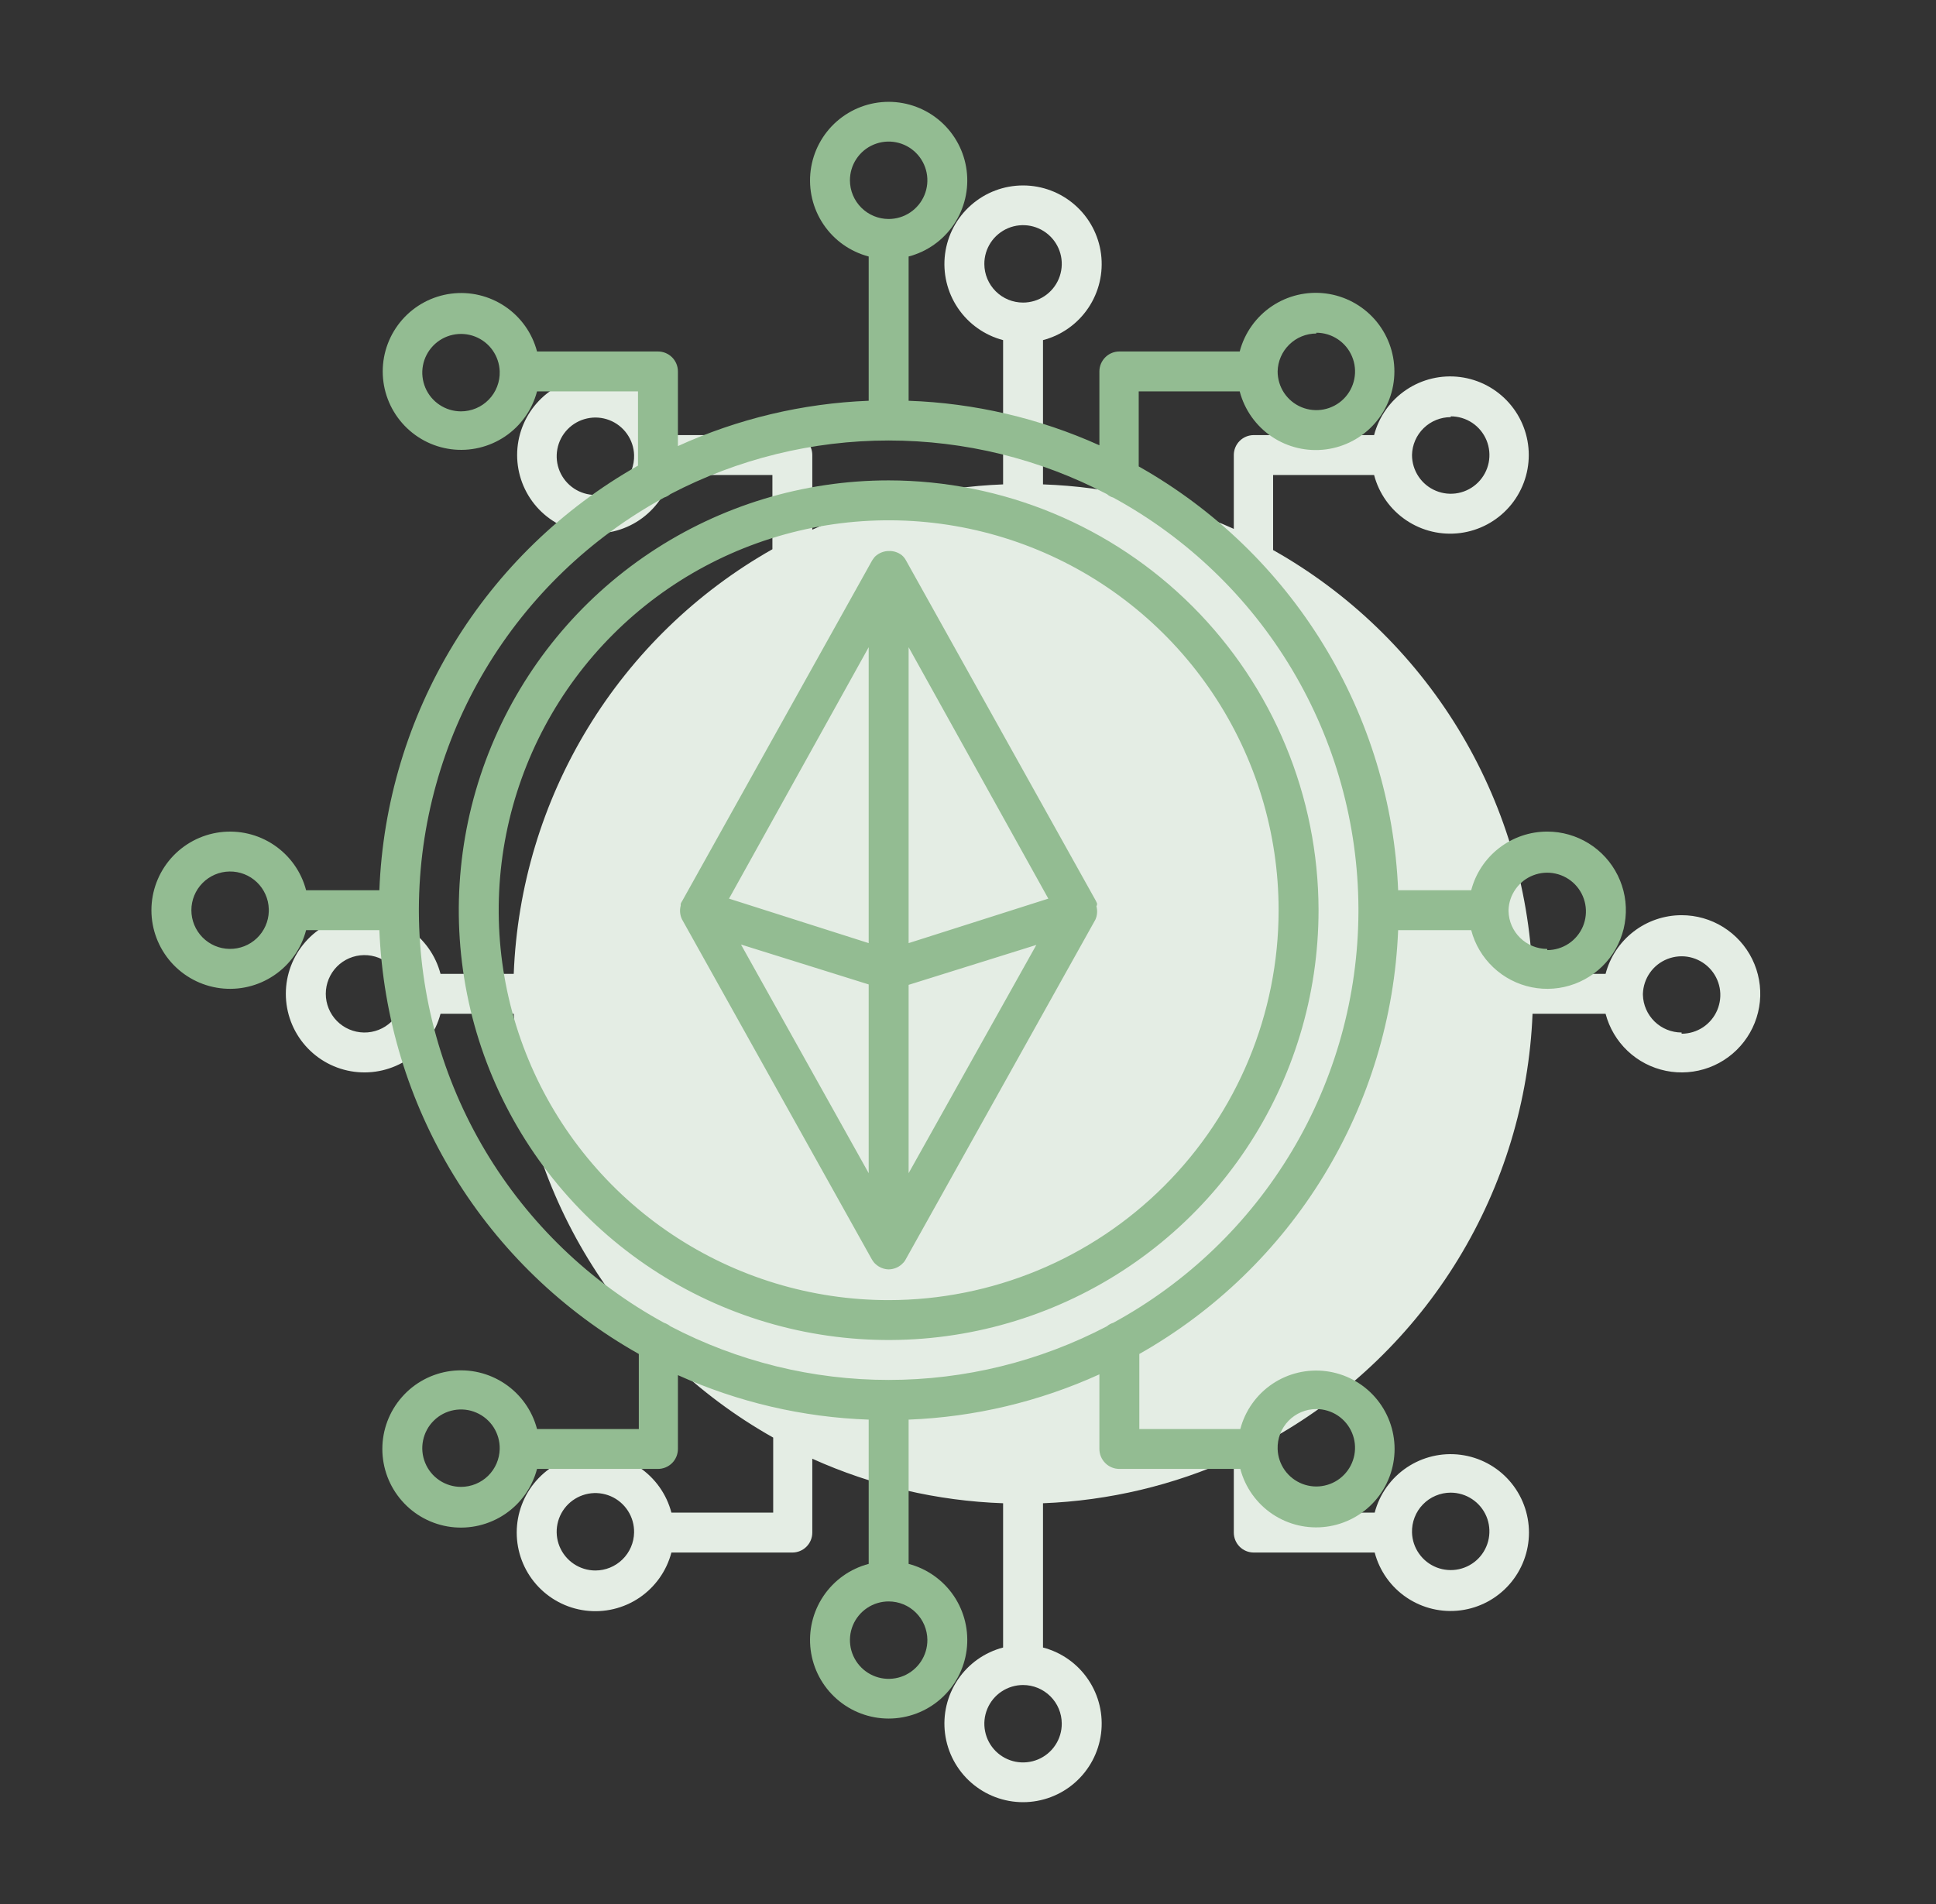 <?xml version="1.0" encoding="UTF-8"?>
<svg xmlns="http://www.w3.org/2000/svg" width="61" height="60" viewBox="0 0 61 60" fill="none">
  <rect x="0" y="0" width="61" height="60" fill="#333333" stroke="none"/>
  <path d="M52.985 28.84C52.438 28.84 51.906 29.021 51.472 29.356C51.039 29.69 50.728 30.159 50.589 30.688H48.288C48.175 27.95 47.365 25.286 45.935 22.949C44.504 20.612 42.501 18.678 40.113 17.333V14.968H43.295C43.448 15.551 43.808 16.058 44.307 16.394C44.806 16.731 45.411 16.874 46.009 16.797C46.606 16.72 47.154 16.428 47.552 15.976C47.95 15.523 48.169 14.942 48.169 14.339C48.169 13.737 47.95 13.156 47.552 12.704C47.154 12.251 46.606 11.959 46.009 11.882C45.411 11.805 44.806 11.948 44.307 12.285C43.808 12.621 43.448 13.128 43.295 13.711H39.504C39.337 13.711 39.177 13.777 39.059 13.895C38.941 14.013 38.875 14.173 38.875 14.339V16.666C36.981 15.813 34.939 15.337 32.863 15.264V10.718C33.446 10.565 33.953 10.205 34.289 9.706C34.626 9.206 34.769 8.601 34.692 8.004C34.615 7.407 34.323 6.858 33.87 6.461C33.418 6.063 32.837 5.844 32.234 5.844C31.632 5.844 31.051 6.063 30.599 6.461C30.146 6.858 29.854 7.407 29.777 8.004C29.7 8.601 29.843 9.206 30.18 9.706C30.516 10.205 31.023 10.565 31.606 10.718V15.264C29.528 15.345 27.486 15.829 25.594 16.691V14.339C25.594 14.173 25.528 14.013 25.41 13.895C25.292 13.777 25.132 13.711 24.965 13.711H21.155C21.002 13.13 20.643 12.625 20.145 12.29C19.647 11.954 19.044 11.812 18.448 11.889C17.853 11.966 17.305 12.257 16.909 12.708C16.513 13.159 16.294 13.739 16.294 14.339C16.294 14.94 16.513 15.52 16.909 15.971C17.305 16.422 17.853 16.713 18.448 16.79C19.044 16.867 19.647 16.725 20.145 16.39C20.643 16.054 21.002 15.549 21.155 14.968H24.337V17.308C21.95 18.658 19.949 20.597 18.523 22.939C17.096 25.281 16.293 27.948 16.187 30.688H13.88C13.727 30.106 13.367 29.599 12.868 29.263C12.368 28.926 11.764 28.783 11.166 28.86C10.569 28.937 10.02 29.229 9.623 29.681C9.225 30.134 9.006 30.715 9.006 31.317C9.006 31.919 9.225 32.501 9.623 32.953C10.02 33.405 10.569 33.697 11.166 33.774C11.764 33.851 12.368 33.708 12.868 33.372C13.367 33.035 13.727 32.529 13.88 31.946H16.187C16.299 34.684 17.109 37.348 18.54 39.686C19.97 42.023 21.974 43.956 24.362 45.302V47.666H21.155C21.002 47.084 20.642 46.577 20.143 46.24C19.644 45.904 19.039 45.761 18.442 45.838C17.844 45.915 17.296 46.207 16.898 46.659C16.5 47.111 16.281 47.693 16.281 48.295C16.281 48.897 16.5 49.479 16.898 49.931C17.296 50.383 17.844 50.675 18.442 50.752C19.039 50.829 19.644 50.686 20.143 50.35C20.642 50.013 21.002 49.506 21.155 48.924H24.965C25.132 48.924 25.292 48.858 25.41 48.74C25.528 48.622 25.594 48.462 25.594 48.295V45.968C27.488 46.822 29.53 47.298 31.606 47.371V51.917C31.023 52.07 30.516 52.429 30.18 52.929C29.843 53.428 29.7 54.033 29.777 54.63C29.854 55.227 30.146 55.776 30.599 56.174C31.051 56.571 31.632 56.791 32.234 56.791C32.837 56.791 33.418 56.571 33.87 56.174C34.323 55.776 34.615 55.227 34.692 54.63C34.769 54.033 34.626 53.428 34.289 52.929C33.953 52.429 33.446 52.07 32.863 51.917V47.371C34.941 47.29 36.983 46.805 38.875 45.943V48.295C38.875 48.462 38.941 48.622 39.059 48.74C39.177 48.858 39.337 48.924 39.504 48.924H43.314C43.467 49.505 43.826 50.01 44.324 50.345C44.822 50.68 45.425 50.823 46.021 50.746C46.617 50.669 47.164 50.377 47.56 49.926C47.956 49.475 48.175 48.895 48.175 48.295C48.175 47.694 47.956 47.114 47.56 46.663C47.164 46.212 46.617 45.921 46.021 45.844C45.425 45.767 44.822 45.91 44.324 46.245C43.826 46.58 43.467 47.085 43.314 47.666H40.132V45.302C42.516 43.954 44.516 42.019 45.943 39.682C47.37 37.345 48.177 34.682 48.288 31.946H50.589C50.707 32.394 50.947 32.8 51.284 33.118C51.62 33.436 52.039 33.653 52.493 33.745C52.947 33.837 53.417 33.8 53.851 33.639C54.285 33.477 54.665 33.197 54.947 32.83C55.23 32.464 55.405 32.025 55.451 31.564C55.497 31.104 55.413 30.639 55.209 30.224C55.005 29.808 54.688 29.459 54.295 29.214C53.902 28.969 53.448 28.84 52.985 28.84ZM45.71 13.12C45.951 13.12 46.187 13.191 46.388 13.325C46.588 13.459 46.745 13.65 46.837 13.873C46.929 14.096 46.953 14.341 46.906 14.578C46.859 14.814 46.743 15.031 46.572 15.202C46.402 15.373 46.184 15.489 45.948 15.536C45.711 15.583 45.466 15.559 45.243 15.466C45.02 15.374 44.83 15.218 44.696 15.017C44.562 14.817 44.49 14.581 44.49 14.339C44.496 14.02 44.628 13.716 44.856 13.493C45.084 13.27 45.391 13.145 45.71 13.145V13.12ZM18.759 15.597C18.52 15.597 18.285 15.526 18.086 15.394C17.886 15.261 17.73 15.073 17.636 14.852C17.543 14.632 17.517 14.388 17.561 14.153C17.605 13.917 17.717 13.7 17.884 13.528C18.051 13.356 18.265 13.237 18.499 13.186C18.733 13.134 18.977 13.153 19.201 13.24C19.424 13.326 19.617 13.477 19.755 13.672C19.894 13.868 19.972 14.1 19.979 14.339C19.984 14.503 19.956 14.666 19.897 14.818C19.838 14.97 19.749 15.109 19.635 15.227C19.522 15.344 19.386 15.437 19.235 15.501C19.084 15.564 18.923 15.597 18.759 15.597ZM12.704 31.355C12.694 31.675 12.559 31.979 12.327 32.2C12.095 32.421 11.786 32.542 11.466 32.537C11.146 32.532 10.84 32.401 10.615 32.173C10.391 31.945 10.265 31.637 10.265 31.317C10.265 30.997 10.391 30.69 10.615 30.461C10.84 30.233 11.146 30.102 11.466 30.098C11.786 30.093 12.095 30.214 12.327 30.435C12.559 30.656 12.694 30.959 12.704 31.279V31.355ZM18.759 49.49C18.517 49.49 18.28 49.417 18.079 49.282C17.878 49.147 17.722 48.955 17.63 48.731C17.538 48.506 17.516 48.26 17.565 48.022C17.614 47.785 17.733 47.568 17.906 47.398C18.079 47.229 18.299 47.115 18.537 47.07C18.775 47.026 19.021 47.054 19.244 47.15C19.466 47.246 19.655 47.407 19.786 47.611C19.917 47.814 19.984 48.053 19.979 48.295C19.973 48.614 19.841 48.918 19.613 49.141C19.385 49.365 19.078 49.49 18.759 49.49ZM45.71 47.037C45.949 47.038 46.184 47.108 46.383 47.241C46.583 47.373 46.739 47.561 46.833 47.782C46.926 48.003 46.952 48.246 46.908 48.482C46.864 48.717 46.752 48.935 46.585 49.107C46.418 49.279 46.204 49.398 45.97 49.449C45.736 49.5 45.492 49.481 45.269 49.395C45.045 49.308 44.852 49.158 44.714 48.962C44.575 48.767 44.497 48.535 44.49 48.295C44.485 48.132 44.513 47.969 44.572 47.817C44.631 47.664 44.72 47.525 44.834 47.408C44.947 47.291 45.084 47.197 45.234 47.134C45.385 47.07 45.546 47.037 45.71 47.037ZM31.015 8.322C31.013 8.08 31.084 7.844 31.217 7.642C31.35 7.441 31.541 7.284 31.763 7.19C31.986 7.097 32.232 7.072 32.469 7.118C32.706 7.165 32.924 7.28 33.095 7.451C33.266 7.621 33.383 7.838 33.431 8.075C33.478 8.312 33.454 8.558 33.362 8.781C33.27 9.004 33.114 9.195 32.913 9.329C32.712 9.464 32.476 9.535 32.234 9.535C31.912 9.535 31.603 9.408 31.374 9.18C31.146 8.953 31.016 8.644 31.015 8.322ZM33.454 54.313C33.456 54.554 33.385 54.791 33.252 54.992C33.119 55.194 32.928 55.351 32.706 55.444C32.483 55.537 32.237 55.562 32 55.516C31.763 55.47 31.545 55.354 31.374 55.184C31.203 55.013 31.086 54.796 31.039 54.559C30.991 54.322 31.015 54.077 31.107 53.854C31.199 53.63 31.355 53.439 31.556 53.305C31.757 53.171 31.993 53.099 32.234 53.099C32.557 53.099 32.866 53.227 33.095 53.454C33.324 53.681 33.453 53.99 33.454 54.313ZM52.985 32.537C52.667 32.537 52.361 32.413 52.133 32.191C51.906 31.969 51.773 31.667 51.765 31.349V31.317C51.773 31.078 51.85 30.846 51.989 30.65C52.127 30.454 52.32 30.304 52.544 30.218C52.767 30.131 53.011 30.112 53.245 30.163C53.479 30.215 53.693 30.334 53.86 30.506C54.027 30.678 54.139 30.895 54.184 31.131C54.228 31.366 54.201 31.609 54.108 31.83C54.015 32.051 53.858 32.239 53.659 32.372C53.459 32.504 53.225 32.575 52.985 32.575V32.537ZM38.799 31.104C38.785 31.067 38.768 31.031 38.749 30.997L32.788 20.307C32.769 20.269 32.745 20.233 32.719 20.2C32.697 20.175 32.674 20.152 32.65 20.131C32.531 20.039 32.384 19.992 32.234 19.999C32.084 20 31.939 20.056 31.826 20.156C31.802 20.176 31.78 20.199 31.763 20.225C31.736 20.258 31.713 20.294 31.694 20.332L25.733 31.022C25.712 31.051 25.695 31.083 25.682 31.116V31.173C25.644 31.315 25.658 31.466 25.72 31.6L31.688 42.29C31.707 42.328 31.73 42.364 31.757 42.397C31.774 42.423 31.795 42.446 31.82 42.466C31.932 42.572 32.08 42.632 32.234 42.636C32.385 42.634 32.53 42.578 32.643 42.478C32.668 42.457 32.691 42.434 32.712 42.409C32.739 42.376 32.762 42.34 32.782 42.303L38.749 31.613C38.808 31.48 38.819 31.331 38.78 31.192C38.798 31.166 38.805 31.134 38.799 31.104ZM31.606 39.605L27.581 32.399L31.606 33.656V39.605ZM31.606 32.355L27.204 30.953L31.606 23.03V32.355ZM32.863 39.605V33.669L36.888 32.411L32.863 39.605ZM32.863 32.355V23.03L37.265 30.953L32.863 32.355ZM32.234 17.773C29.556 17.773 26.937 18.567 24.71 20.055C22.482 21.544 20.746 23.659 19.721 26.134C18.696 28.609 18.428 31.332 18.95 33.96C19.473 36.587 20.763 39 22.657 40.895C24.551 42.789 26.965 44.079 29.592 44.601C32.219 45.124 34.943 44.856 37.418 43.831C39.893 42.806 42.008 41.069 43.496 38.842C44.985 36.615 45.779 33.996 45.779 31.317C45.776 27.726 44.348 24.283 41.808 21.744C39.269 19.204 35.826 17.776 32.234 17.773ZM32.234 43.604C29.804 43.604 27.429 42.883 25.408 41.533C23.388 40.183 21.813 38.264 20.883 36.019C19.953 33.774 19.71 31.304 20.184 28.92C20.658 26.537 21.828 24.348 23.546 22.629C25.265 20.911 27.454 19.741 29.837 19.267C32.221 18.792 34.691 19.036 36.937 19.966C39.182 20.896 41.101 22.471 42.451 24.491C43.801 26.512 44.521 28.887 44.521 31.317C44.52 34.575 43.225 37.7 40.921 40.004C38.617 42.307 35.493 43.602 32.234 43.604Z" fill="#E4EDE4"></path>
  <path d="M48.751 26.205C48.203 26.205 47.671 26.387 47.238 26.721C46.804 27.056 46.494 27.524 46.355 28.054H44.053C43.941 25.316 43.131 22.652 41.7 20.315C40.27 17.977 38.266 16.044 35.879 14.698V12.334H39.061C39.214 12.916 39.573 13.423 40.073 13.76C40.572 14.096 41.177 14.239 41.774 14.162C42.371 14.085 42.92 13.793 43.318 13.341C43.715 12.889 43.935 12.307 43.935 11.705C43.935 11.103 43.715 10.521 43.318 10.069C42.92 9.617 42.371 9.325 41.774 9.248C41.177 9.171 40.572 9.314 40.073 9.65C39.573 9.987 39.214 10.494 39.061 11.076H35.269C35.102 11.076 34.942 11.142 34.825 11.26C34.707 11.378 34.64 11.538 34.64 11.705V14.032C32.746 13.178 30.705 12.702 28.629 12.629V8.083C29.211 7.93 29.718 7.571 30.055 7.071C30.391 6.572 30.534 5.967 30.457 5.37C30.38 4.772 30.088 4.224 29.636 3.826C29.184 3.429 28.602 3.209 28 3.209C27.398 3.209 26.816 3.429 26.364 3.826C25.912 4.224 25.62 4.772 25.543 5.37C25.466 5.967 25.609 6.572 25.946 7.071C26.282 7.571 26.789 7.93 27.371 8.083V12.629C25.294 12.71 23.252 13.195 21.36 14.057V11.705C21.36 11.538 21.294 11.378 21.176 11.26C21.058 11.142 20.898 11.076 20.731 11.076H16.921C16.768 10.495 16.409 9.99 15.911 9.655C15.412 9.32 14.809 9.177 14.214 9.254C13.618 9.331 13.071 9.623 12.675 10.073C12.278 10.525 12.059 11.104 12.059 11.705C12.059 12.306 12.278 12.885 12.675 13.336C13.071 13.787 13.618 14.079 14.214 14.156C14.809 14.233 15.412 14.09 15.911 13.755C16.409 13.42 16.768 12.915 16.921 12.334H20.102V14.673C17.716 16.024 15.715 17.962 14.288 20.304C12.862 22.646 12.058 25.314 11.953 28.054H9.645C9.493 27.471 9.133 26.965 8.633 26.628C8.134 26.292 7.529 26.149 6.932 26.226C6.335 26.303 5.786 26.595 5.388 27.047C4.991 27.499 4.771 28.081 4.771 28.683C4.771 29.285 4.991 29.866 5.388 30.319C5.786 30.771 6.335 31.063 6.932 31.14C7.529 31.217 8.134 31.074 8.633 30.737C9.133 30.401 9.493 29.894 9.645 29.311H11.953C12.065 32.05 12.875 34.714 14.305 37.051C15.736 39.389 17.74 41.322 20.128 42.667V45.032H16.921C16.768 44.449 16.408 43.942 15.909 43.606C15.409 43.269 14.805 43.126 14.207 43.203C13.61 43.28 13.061 43.572 12.664 44.025C12.266 44.477 12.047 45.058 12.047 45.66C12.047 46.263 12.266 46.844 12.664 47.296C13.061 47.749 13.61 48.041 14.207 48.118C14.805 48.195 15.409 48.051 15.909 47.715C16.408 47.379 16.768 46.872 16.921 46.289H20.731C20.898 46.289 21.058 46.223 21.176 46.105C21.294 45.987 21.36 45.827 21.36 45.66V43.334C23.254 44.187 25.296 44.663 27.371 44.736V49.282C26.789 49.435 26.282 49.795 25.946 50.294C25.609 50.794 25.466 51.398 25.543 51.996C25.62 52.593 25.912 53.142 26.364 53.539C26.816 53.937 27.398 54.156 28 54.156C28.602 54.156 29.184 53.937 29.636 53.539C30.088 53.142 30.38 52.593 30.457 51.996C30.534 51.398 30.391 50.794 30.055 50.294C29.718 49.795 29.211 49.435 28.629 49.282V44.736C30.706 44.655 32.748 44.17 34.64 43.309V45.66C34.64 45.827 34.707 45.987 34.825 46.105C34.942 46.223 35.102 46.289 35.269 46.289H39.08C39.233 46.87 39.592 47.375 40.09 47.711C40.588 48.046 41.191 48.188 41.787 48.111C42.382 48.034 42.929 47.743 43.326 47.292C43.722 46.841 43.941 46.261 43.941 45.66C43.941 45.06 43.722 44.48 43.326 44.029C42.929 43.578 42.382 43.287 41.787 43.21C41.191 43.133 40.588 43.275 40.09 43.61C39.592 43.946 39.233 44.451 39.08 45.032H35.898V42.667C38.282 41.319 40.282 39.385 41.709 37.048C43.136 34.711 43.943 32.048 44.053 29.311H46.355C46.472 29.759 46.713 30.165 47.05 30.483C47.386 30.801 47.805 31.019 48.259 31.111C48.712 31.203 49.183 31.166 49.617 31.004C50.05 30.842 50.43 30.562 50.713 30.196C50.996 29.829 51.17 29.391 51.216 28.93C51.263 28.469 51.179 28.005 50.974 27.589C50.77 27.174 50.454 26.824 50.06 26.579C49.667 26.335 49.214 26.205 48.751 26.205ZM41.475 10.485C41.717 10.485 41.953 10.557 42.153 10.691C42.354 10.825 42.51 11.015 42.602 11.238C42.695 11.461 42.719 11.706 42.672 11.943C42.625 12.18 42.509 12.397 42.338 12.568C42.167 12.738 41.95 12.854 41.713 12.901C41.477 12.948 41.231 12.924 41.009 12.832C40.786 12.74 40.595 12.583 40.461 12.383C40.327 12.182 40.256 11.946 40.256 11.705C40.262 11.386 40.394 11.082 40.622 10.859C40.85 10.635 41.156 10.51 41.475 10.51V10.485ZM14.525 12.963C14.285 12.963 14.051 12.892 13.851 12.759C13.652 12.627 13.495 12.439 13.402 12.218C13.309 11.997 13.282 11.754 13.326 11.518C13.37 11.283 13.483 11.065 13.65 10.893C13.817 10.721 14.03 10.602 14.265 10.551C14.499 10.5 14.743 10.519 14.966 10.605C15.19 10.692 15.383 10.842 15.521 11.038C15.659 11.233 15.737 11.466 15.745 11.705C15.75 11.868 15.722 12.031 15.663 12.183C15.604 12.336 15.515 12.475 15.401 12.592C15.287 12.709 15.151 12.803 15.001 12.866C14.85 12.93 14.688 12.963 14.525 12.963ZM8.469 28.721C8.46 29.041 8.324 29.344 8.093 29.565C7.861 29.786 7.552 29.907 7.231 29.902C6.911 29.898 6.606 29.767 6.381 29.539C6.156 29.31 6.03 29.003 6.03 28.683C6.03 28.363 6.156 28.055 6.381 27.827C6.606 27.599 6.911 27.468 7.231 27.463C7.552 27.458 7.861 27.579 8.093 27.8C8.324 28.021 8.46 28.325 8.469 28.645V28.721ZM14.525 46.855C14.283 46.855 14.046 46.783 13.845 46.648C13.643 46.513 13.487 46.321 13.396 46.096C13.304 45.872 13.281 45.625 13.331 45.388C13.38 45.151 13.498 44.933 13.672 44.764C13.845 44.594 14.064 44.48 14.303 44.436C14.541 44.392 14.787 44.419 15.009 44.516C15.232 44.612 15.421 44.772 15.552 44.976C15.682 45.18 15.75 45.418 15.745 45.66C15.738 45.98 15.607 46.283 15.379 46.507C15.151 46.73 14.844 46.855 14.525 46.855ZM41.475 44.403C41.715 44.403 41.949 44.474 42.149 44.606C42.349 44.739 42.505 44.927 42.598 45.148C42.692 45.368 42.718 45.612 42.674 45.847C42.63 46.083 42.517 46.3 42.35 46.472C42.184 46.644 41.97 46.763 41.736 46.814C41.502 46.866 41.258 46.847 41.034 46.76C40.811 46.674 40.618 46.523 40.479 46.328C40.341 46.132 40.263 45.9 40.256 45.66C40.251 45.497 40.278 45.334 40.337 45.182C40.396 45.03 40.485 44.891 40.599 44.773C40.713 44.656 40.849 44.563 41 44.499C41.15 44.435 41.312 44.403 41.475 44.403ZM26.78 5.687C26.779 5.446 26.849 5.209 26.983 5.008C27.116 4.806 27.306 4.649 27.529 4.556C27.752 4.463 27.997 4.437 28.234 4.484C28.471 4.53 28.689 4.646 28.86 4.816C29.032 4.987 29.148 5.204 29.196 5.441C29.244 5.678 29.22 5.923 29.128 6.146C29.036 6.37 28.879 6.561 28.678 6.695C28.478 6.829 28.242 6.901 28 6.901C27.678 6.901 27.368 6.773 27.14 6.546C26.911 6.318 26.782 6.01 26.78 5.687ZM29.22 51.678C29.221 51.92 29.151 52.156 29.017 52.358C28.884 52.559 28.694 52.716 28.471 52.81C28.249 52.903 28.003 52.928 27.766 52.882C27.529 52.835 27.311 52.72 27.14 52.549C26.969 52.379 26.852 52.161 26.804 51.925C26.757 51.688 26.78 51.442 26.872 51.219C26.965 50.996 27.121 50.805 27.322 50.671C27.523 50.536 27.759 50.465 28 50.465C28.323 50.465 28.632 50.592 28.86 50.82C29.089 51.047 29.218 51.356 29.22 51.678ZM42.802 28.746C42.79 31.397 42.066 33.996 40.707 36.272C39.348 38.548 37.402 40.418 35.074 41.686C35.002 41.707 34.935 41.743 34.879 41.793C32.757 42.904 30.396 43.485 28 43.485C25.604 43.485 23.244 42.904 21.121 41.793C21.063 41.746 20.997 41.709 20.926 41.686C18.598 40.417 16.653 38.546 15.293 36.269C13.934 33.991 13.211 31.391 13.198 28.739V28.626C13.211 25.974 13.934 23.374 15.293 21.097C16.653 18.82 18.598 16.949 20.926 15.679C20.997 15.656 21.063 15.62 21.121 15.572C23.244 14.461 25.604 13.881 28 13.881C30.396 13.881 32.757 14.461 34.879 15.572C34.935 15.622 35.002 15.659 35.074 15.679C37.402 16.947 39.348 18.817 40.707 21.093C42.066 23.369 42.79 25.969 42.802 28.62V28.746ZM48.751 29.903C48.432 29.903 48.127 29.779 47.899 29.556C47.671 29.334 47.539 29.032 47.531 28.714V28.683C47.538 28.443 47.616 28.211 47.755 28.016C47.893 27.82 48.086 27.669 48.309 27.583C48.533 27.496 48.777 27.477 49.011 27.529C49.245 27.58 49.459 27.699 49.626 27.871C49.793 28.043 49.905 28.261 49.949 28.496C49.993 28.732 49.967 28.975 49.874 29.196C49.78 29.416 49.624 29.605 49.424 29.737C49.225 29.869 48.99 29.94 48.751 29.94V29.903ZM34.565 28.469C34.551 28.432 34.534 28.396 34.515 28.362L28.553 17.672C28.534 17.634 28.511 17.599 28.484 17.566C28.463 17.541 28.44 17.518 28.415 17.496C28.297 17.404 28.15 17.357 28 17.364C27.849 17.366 27.704 17.422 27.591 17.521C27.567 17.541 27.546 17.565 27.529 17.591C27.502 17.624 27.479 17.66 27.459 17.698L21.498 28.387C21.478 28.416 21.461 28.448 21.448 28.482V28.538C21.41 28.681 21.423 28.832 21.486 28.966L27.453 39.655C27.473 39.693 27.496 39.729 27.522 39.762C27.54 39.788 27.561 39.812 27.585 39.831C27.698 39.937 27.846 39.998 28 40.001C28.151 39.999 28.296 39.944 28.409 39.844C28.433 39.823 28.457 39.799 28.478 39.775C28.505 39.742 28.528 39.706 28.547 39.668L34.515 28.978C34.573 28.846 34.584 28.697 34.546 28.557C34.563 28.531 34.57 28.5 34.565 28.469ZM27.371 36.97L23.347 29.764L27.371 31.022V36.97ZM27.371 29.72L22.97 28.318L27.371 20.395V29.72ZM28.629 36.97V31.035L32.653 29.777L28.629 36.97ZM28.629 29.72V20.395L33.031 28.318L28.629 29.72ZM28 15.138C25.321 15.138 22.703 15.933 20.475 17.421C18.248 18.909 16.512 21.025 15.487 23.5C14.462 25.974 14.193 28.698 14.716 31.325C15.239 33.953 16.529 36.366 18.423 38.26C20.317 40.154 22.73 41.444 25.358 41.967C27.985 42.489 30.709 42.221 33.183 41.196C35.658 40.171 37.774 38.435 39.262 36.208C40.75 33.98 41.545 31.362 41.545 28.683C41.541 25.091 40.113 21.648 37.574 19.109C35.035 16.57 31.591 15.142 28 15.138ZM28 40.97C25.57 40.97 23.195 40.249 21.174 38.899C19.153 37.549 17.578 35.63 16.649 33.385C15.719 31.14 15.475 28.669 15.949 26.286C16.424 23.902 17.594 21.713 19.312 19.995C21.03 18.276 23.22 17.106 25.603 16.632C27.986 16.158 30.457 16.401 32.702 17.331C34.947 18.261 36.866 19.836 38.216 21.857C39.566 23.877 40.287 26.253 40.287 28.683C40.285 31.941 38.99 35.065 36.686 37.369C34.383 39.673 31.258 40.968 28 40.97Z" fill="#93BC92"></path>
</svg>

